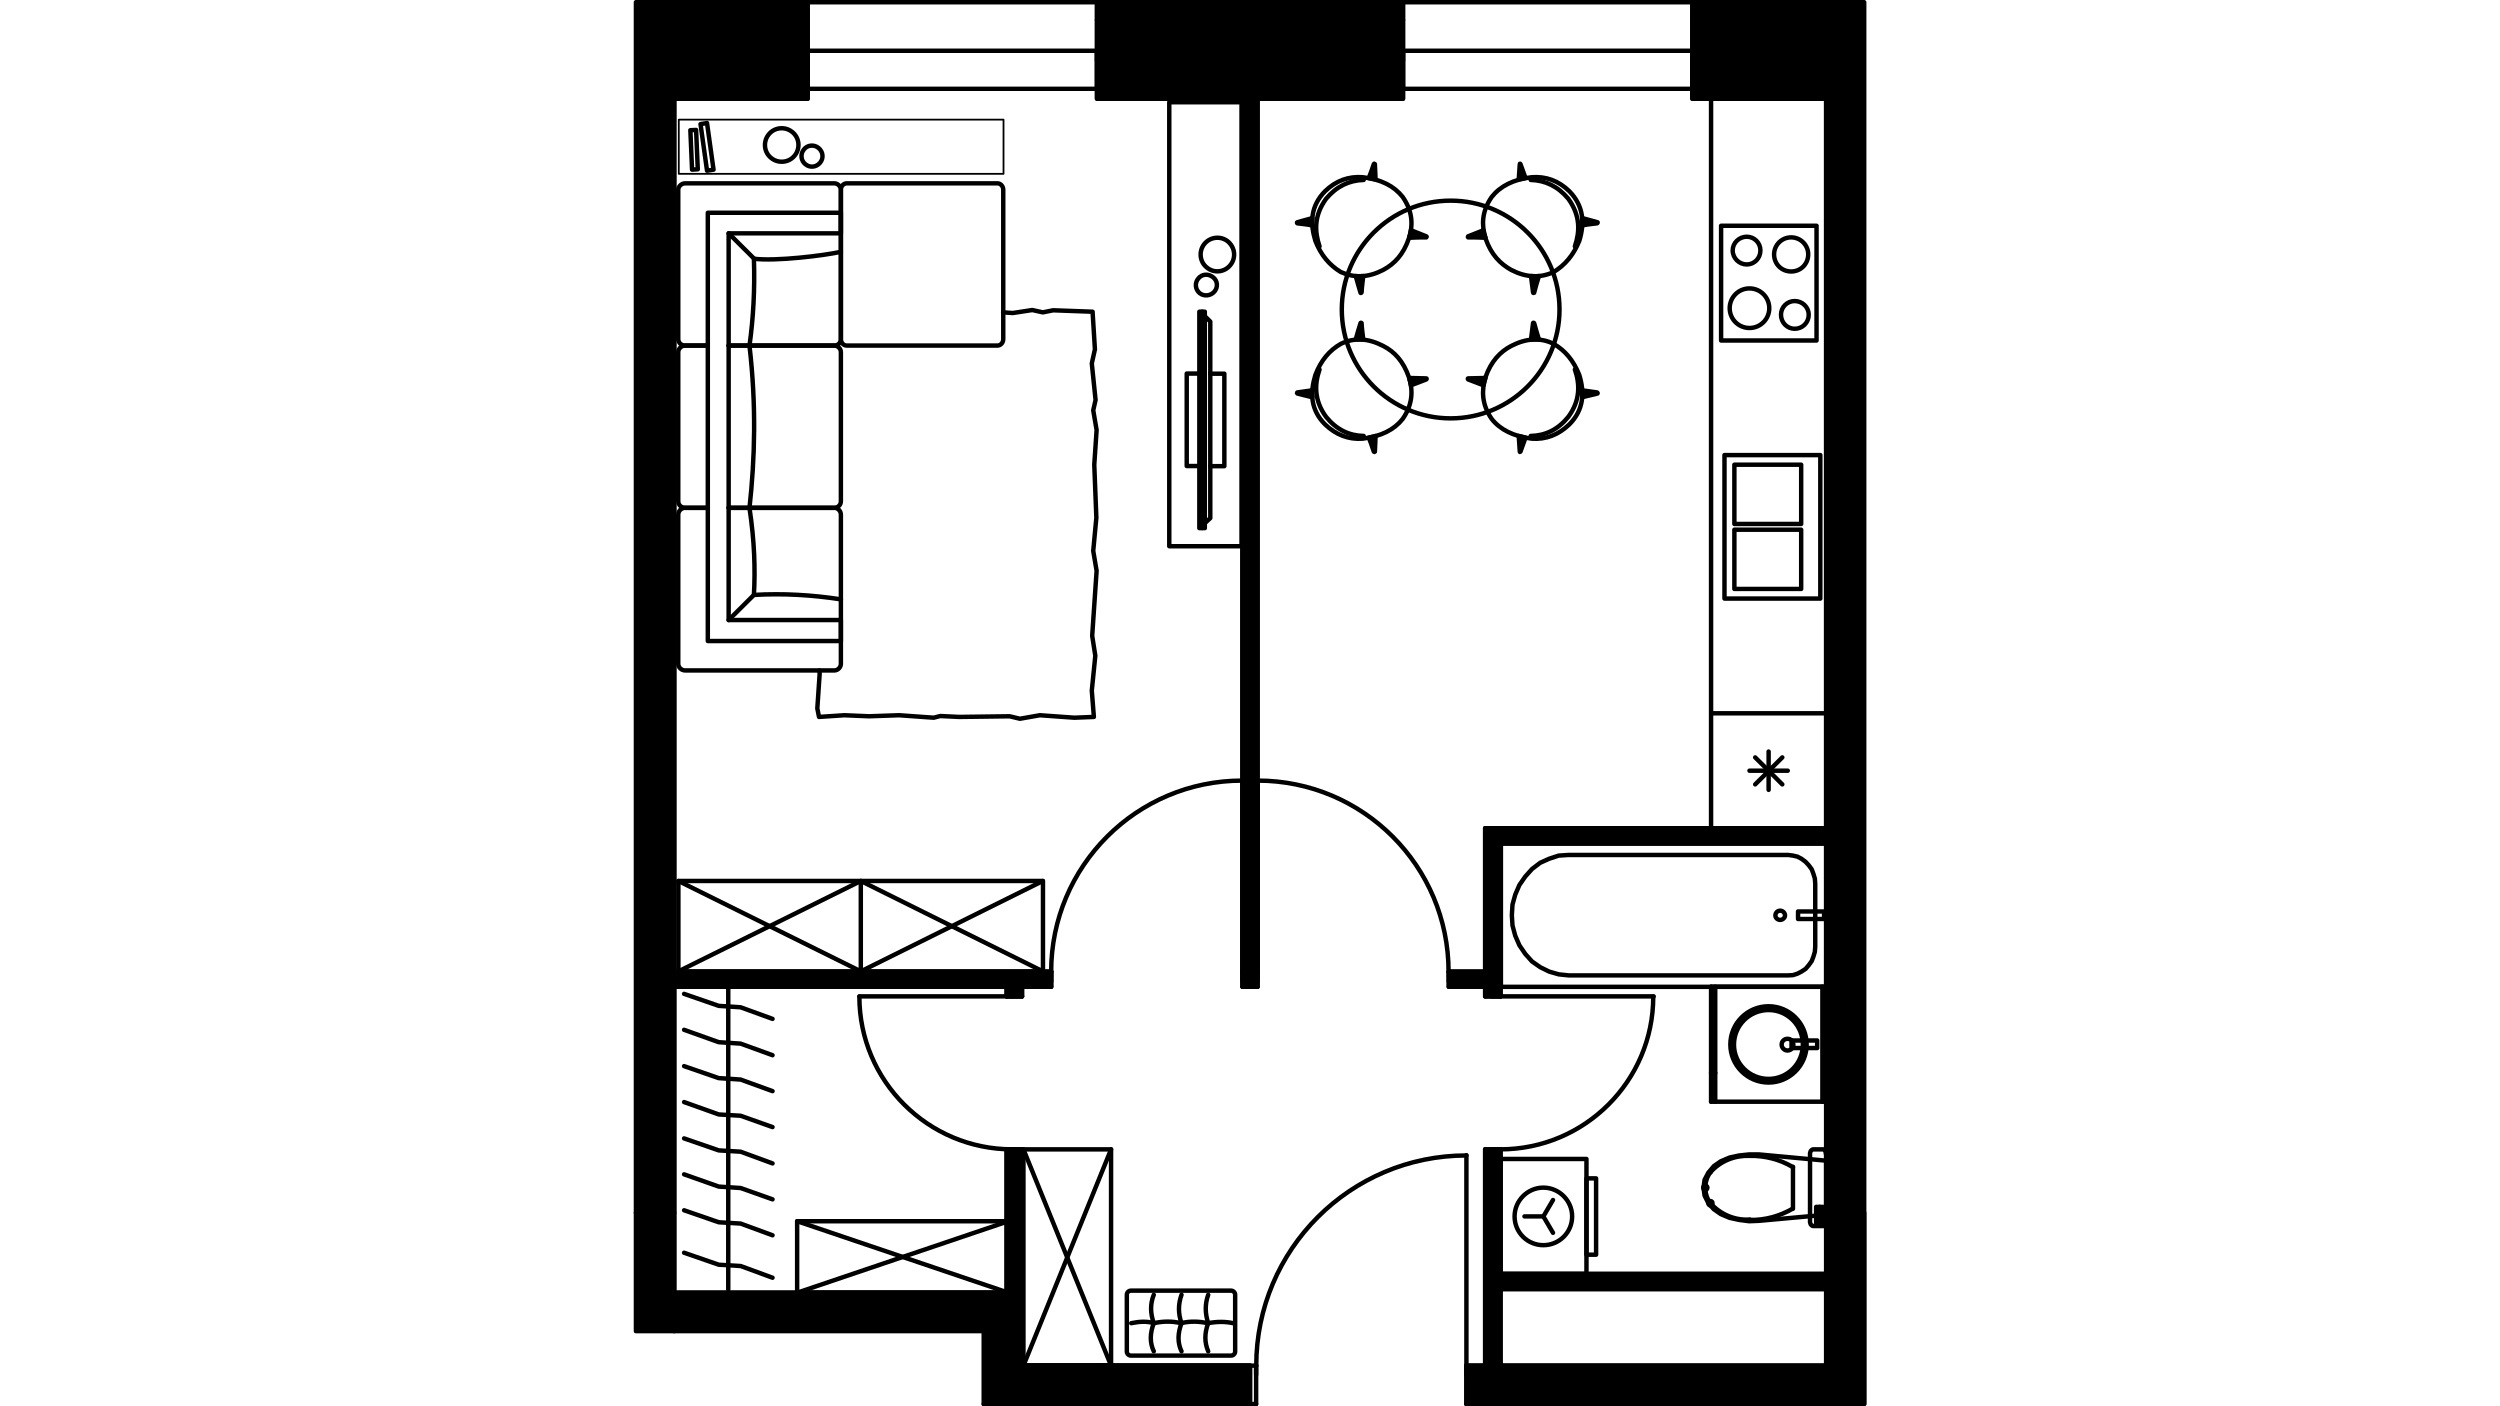 <?xml version="1.0" encoding="utf-8"?>
<!-- Generator: Adobe Illustrator 22.0.1, SVG Export Plug-In . SVG Version: 6.00 Build 0)  -->
<svg version="1.1" id="Слой_1" xmlns="http://www.w3.org/2000/svg" xmlns:xlink="http://www.w3.org/1999/xlink" x="0px" y="0px"
	 viewBox="0 0 1920 1080" style="enable-background:new 0 0 1920 1080;" xml:space="preserve">
<style type="text/css">
	.st0{fill:none;stroke:#000000;stroke-width:3.412;stroke-linecap:round;stroke-linejoin:round;stroke-miterlimit:22.926;}
	.st1{fill:none;stroke:#000000;stroke-width:3.415;stroke-linejoin:round;stroke-miterlimit:22.926;}
	.st2{fill:none;stroke:#000000;stroke-width:2.4;stroke-linecap:round;stroke-linejoin:round;stroke-miterlimit:22.926;}
	.st3{fill:none;stroke:#000000;stroke-width:3.415;stroke-linecap:round;stroke-linejoin:round;stroke-miterlimit:22.926;}
	.st4{fill:none;stroke:#000000;stroke-width:1.384;stroke-linecap:round;stroke-linejoin:round;stroke-miterlimit:22.926;}
	.st5{fill:none;}
</style>
<g>
	<polygon class="st0" points="1335.7,887.4 1328.3,889 1321.5,891.9 1316.2,895.6 1312,900.6 1309.1,906.1 1308.3,912.1 
		1309.1,918.2 1312,924 1316.2,928.7 1321.5,932.4 1328.3,935.3 1335.7,936.9 1343.3,937.9 1350.9,937.6 1402.5,932.9 1402.5,891.4 
		1350.9,886.6 1343.3,886.6 	"/>
	<path d="M1313.6,924h-1.6c0,1.1,0.8,1.8,1.6,1.8c1.1,0,1.6-0.8,1.6-1.8c0-0.8-0.5-1.6-1.6-1.6c-0.8,0-1.6,0.8-1.6,1.6H1313.6z"/>
	<path class="st1" d="M1313.6,924h-1.6c0,1.1,0.8,1.8,1.6,1.8c1.1,0,1.6-0.8,1.6-1.8c0-0.8-0.5-1.6-1.6-1.6c-0.8,0-1.6,0.8-1.6,1.6
		H1313.6z"/>
	<path d="M1343.8,936.9L1343.8,936.9z"/>
	<path class="st1" d="M1343.8,936.9L1343.8,936.9z"/>
	<path d="M1377,928.2L1377,928.2z"/>
	<path class="st1" d="M1377,928.2L1377,928.2z"/>
	<polyline class="st0" points="1377,928.2 1377,912.1 1377,896.1 	"/>
	<path d="M1343.8,887.7L1343.8,887.7z"/>
	<path class="st1" d="M1343.8,887.7L1343.8,887.7z"/>
	<polygon points="1313.6,900 1313.6,900 1313.6,900.3 	"/>
	<polygon class="st1" points="1313.6,900 1313.6,900 1313.6,900.3 	"/>
	<path d="M1309.7,912.1h-1.6c0,1.1,0.5,1.8,1.6,1.8c0.8,0,1.6-0.8,1.6-1.8c0-0.8-0.8-1.6-1.6-1.6c-1.1,0-1.6,0.8-1.6,1.6H1309.7z"/>
	<path class="st1" d="M1309.7,912.1h-1.6c0,1.1,0.5,1.8,1.6,1.8c0.8,0,1.6-0.8,1.6-1.8c0-0.8-0.8-1.6-1.6-1.6
		c-1.1,0-1.6,0.8-1.6,1.6H1309.7z"/>
	<path class="st0" d="M1309.7,912.1c0,4.5,1.3,8.4,3.9,12.1"/>
	<path class="st0" d="M1313.6,924c7.6,8.7,18.9,13.4,30.2,12.6"/>
	<path class="st0" d="M1343.8,936.9c11.6,0.3,23.1-2.9,33.1-8.7"/>
	<path class="st0" d="M1377,896.4c-10-6-21.6-8.9-33.1-8.7"/>
	<path class="st0" d="M1343.8,887.7c-11.3-0.5-22.6,3.9-30.2,12.6"/>
	<path class="st0" d="M1313.6,900.3c-2.6,3.4-3.9,7.6-3.9,11.8"/>
	<polygon class="st0" points="1390.1,937.1 1390.1,938.7 1390.6,940.3 1391.4,941.1 1392.2,941.6 1400.4,941.6 1401.1,941.1 
		1401.9,940.3 1402.2,938.7 1402.5,937.1 1402.5,887.2 1402.2,885.6 1401.9,884 1401.1,883.2 1400.4,882.7 1392.2,882.7 
		1391.4,883.2 1390.6,884 1390.1,885.6 1390.1,887.2 	"/>
	<rect x="1394.8" y="926.9" class="st0" width="5.3" height="13.1"/>
	<line class="st0" x1="1397.5" y1="926.9" x2="1397.5" y2="940"/>
	<rect x="1152.7" y="647.7" class="st0" width="249.8" height="110.2"/>
	<polygon class="st0" points="1373.3,749.1 1377,748.9 1380.4,747.8 1383.5,746.2 1386.7,744.1 1389.1,741.3 1391.4,738.1 
		1392.7,734.7 1393.8,731 1394.1,727.1 1394.1,678.7 1393.8,674.7 1392.7,671.1 1391.4,667.6 1389.1,664.5 1386.7,661.9 
		1383.5,659.5 1380.4,657.9 1377,657.1 1373.3,656.6 1204.8,656.6 1197.1,657.1 1189.8,659.5 1182.9,662.6 1176.6,667.4 
		1171.4,673.2 1166.9,679.7 1163.7,687.1 1161.6,694.7 1161.1,702.9 1161.6,710.8 1163.7,718.6 1166.9,726 1171.4,732.6 
		1176.6,738.4 1182.9,742.8 1189.8,746.2 1197.1,748.3 1204.8,749.1 	"/>
	<path class="st0" d="M1367.2,699.4c-2.1,0-3.7,1.6-3.7,3.7c0,1.8,1.6,3.4,3.7,3.4c1.8,0,3.7-1.6,3.7-3.4
		C1370.9,701,1369.1,699.4,1367.2,699.4"/>
	<rect x="1380.9" y="700" class="st0" width="20" height="5.8"/>
	<line class="st0" x1="1314.1" y1="757.8" x2="1314.1" y2="846.1"/>
	<polyline class="st0" points="1314.1,757.8 1402.5,757.8 1402.5,846.1 1314.1,846.1 	"/>
	<line class="st0" x1="1399.6" y1="757.8" x2="1399.6" y2="846.1"/>
	<path class="st0" d="M1358.3,772.8c-16.3,0-29.4,13.1-29.4,29.4c0,16,13.1,29.2,29.4,29.2c16,0,29.2-13.1,29.2-29.2
		C1387.5,785.9,1374.3,772.8,1358.3,772.8"/>
	<path class="st0" d="M1358.3,775.7c-14.7,0-26.6,11.8-26.6,26.6c0,14.5,11.8,26.3,26.6,26.3c14.5,0,26.3-11.8,26.3-26.3
		C1384.6,787.5,1372.8,775.7,1358.3,775.7"/>
	<path class="st0" d="M1372.8,797.8c-2.4,0-4.5,1.8-4.5,4.5c0,2.4,2.1,4.5,4.5,4.5c2.6,0,4.5-2.1,4.5-4.5
		C1377.2,799.6,1375.4,797.8,1372.8,797.8"/>
	<rect x="1375.9" y="799.1" class="st0" width="19.7" height="5.8"/>
	<line class="st0" x1="1317.3" y1="757.8" x2="1317.3" y2="846.1"/>
	<line class="st0" x1="1314.1" y1="824.1" x2="1317.3" y2="824.1"/>
	<polygon class="st0" points="1314.1,547.8 1314.1,636.1 1402.5,636.1 1314.1,636.1 1314.1,75.8 1402.5,75.8 1402.5,636.1 
		1402.5,547.8 	"/>
	<rect x="1321.8" y="173.4" class="st0" width="73.3" height="88.1"/>
	<rect x="1324.4" y="349.5" class="st0" width="73.6" height="110.2"/>
	<line class="st0" x1="1358.3" y1="606.6" x2="1358.3" y2="577.2"/>
	<line class="st0" x1="1348" y1="602.4" x2="1368.8" y2="581.7"/>
	<line class="st0" x1="1343.6" y1="591.9" x2="1373" y2="591.9"/>
	<line class="st0" x1="1348" y1="581.7" x2="1368.8" y2="602.4"/>
	<rect x="1332" y="406.8" class="st0" width="51.3" height="45.5"/>
	<rect x="1332" y="356.9" class="st0" width="51.3" height="45.5"/>
	<path class="st0" d="M1378.3,231.2c-5.8,0-10.5,4.7-10.5,10.5c0,6,4.7,10.8,10.5,10.8c6,0,10.8-4.7,10.8-10.8
		C1389.1,236,1384.3,231.2,1378.3,231.2"/>
	<path class="st0" d="M1343.6,221.5c-8.4,0-15.2,6.8-15.2,15.2s6.8,15.2,15.2,15.2s15.2-6.8,15.2-15.2
		C1358.8,228.3,1352,221.5,1343.6,221.5"/>
	<path class="st0" d="M1375.6,182.3c-7.4,0-13.1,6-13.1,13.1c0,7.4,5.8,13.1,13.1,13.1c7.4,0,13.1-5.8,13.1-13.1
		C1388.8,188.4,1383,182.3,1375.6,182.3"/>
	<path class="st0" d="M1341.5,181.8c-5.8,0-10.8,4.7-10.8,10.5c0,6,5,10.8,10.8,10.8s10.5-4.7,10.5-10.8
		C1352,186.5,1347.3,181.8,1341.5,181.8"/>
	<rect x="1152.4" y="890.1" class="st0" width="66" height="88.3"/>
	<rect x="1218.4" y="905" class="st0" width="7.4" height="58.6"/>
	<polyline class="st0" points="1192.7,921.6 1185.3,934.2 1170.8,934.2 	"/>
	<line class="st0" x1="1185.3" y1="934.2" x2="1192.7" y2="946.8"/>
	<path class="st0" d="M1185.3,912.1c-12.1,0-22.1,10-22.1,22.1c0,12.4,10,22.1,22.1,22.1s22.1-9.7,22.1-22.1
		C1207.4,922.1,1197.4,912.1,1185.3,912.1"/>
	<path class="st0" d="M620.3,39V15.4V39z"/>
	<path class="st0" d="M842.5,39V15.4V39z"/>
	<path class="st0" d="M620.3,15.4V1.7V15.4z"/>
	<path class="st0" d="M842.5,15.4V1.7V15.4z"/>
	<polyline class="st0" points="620.3,39 620.3,46.4 620.3,68.2 	"/>
	<polyline class="st0" points="842.5,39 842.5,46.4 842.5,68.2 	"/>
	<line class="st0" x1="606.7" y1="39" x2="620.3" y2="39"/>
	<line class="st0" x1="606.7" y1="15.4" x2="606.7" y2="39"/>
	<line class="st0" x1="856.4" y1="39" x2="842.5" y2="39"/>
	<line class="st0" x1="856.4" y1="15.4" x2="856.4" y2="39"/>
	<path class="st0" d="M1077.5,39V15.4V39z"/>
	<path class="st0" d="M1299.7,39V15.4V39z"/>
	<path class="st0" d="M1077.5,15.4V1.7V15.4z"/>
	<path class="st0" d="M1299.7,15.4V1.7V15.4z"/>
	<polyline class="st0" points="1077.5,39 1077.5,46.4 1077.5,68.2 	"/>
	<polyline class="st0" points="1299.7,39 1299.7,46.4 1299.7,68.2 	"/>
	<line class="st0" x1="1063.6" y1="39" x2="1077.5" y2="39"/>
	<line class="st0" x1="1063.6" y1="15.4" x2="1063.6" y2="39"/>
	<line class="st0" x1="1313.6" y1="39" x2="1299.7" y2="39"/>
	<line class="st0" x1="1313.6" y1="15.4" x2="1313.6" y2="39"/>
	<line class="st2" x1="1431.6" y1="1.7" x2="1299.7" y2="1.7"/>
	<line class="st0" x1="1077.5" y1="1.7" x2="842.5" y2="1.7"/>
	<line class="st2" x1="620.3" y1="1.7" x2="488.4" y2="1.7"/>
	<line class="st0" x1="842.5" y1="1.7" x2="620.3" y2="1.7"/>
	<line class="st0" x1="842.5" y1="68.2" x2="620.3" y2="68.2"/>
	<polyline class="st0" points="842.5,39 731.5,39 620.3,39 	"/>
	<line class="st0" x1="842.5" y1="39" x2="842.5" y2="46.4"/>
	<line class="st0" x1="620.3" y1="39" x2="620.3" y2="46.4"/>
	<line class="st0" x1="1299.7" y1="1.7" x2="1077.5" y2="1.7"/>
	<line class="st0" x1="1299.7" y1="68.2" x2="1077.5" y2="68.2"/>
	<polyline class="st0" points="1299.7,39 1188.5,39 1077.5,39 	"/>
	<line class="st0" x1="1299.7" y1="39" x2="1299.7" y2="46.4"/>
	<line class="st0" x1="1077.5" y1="39" x2="1077.5" y2="46.4"/>
	<line class="st3" x1="954.2" y1="75.8" x2="954.2" y2="746.2"/>
	<line class="st3" x1="965.8" y1="746.2" x2="965.8" y2="75.8"/>
	<polyline class="st0" points="1126.2,1048.8 1126.2,1055.9 1126.2,1078.3 	"/>
	<polyline class="st0" points="964.7,1048.8 964.7,1055.9 964.7,1078.3 	"/>
	<line class="st0" x1="755.5" y1="1078.3" x2="964.7" y2="1078.3"/>
	<line class="st0" x1="1126.2" y1="1078.3" x2="1338.1" y2="1078.3"/>
	<line class="st0" x1="1402.5" y1="1048.8" x2="1126.2" y2="1048.8"/>
	<line class="st0" x1="964.7" y1="1048.8" x2="784.9" y2="1048.8"/>
	<path class="st0" d="M1126.2,887.4c-89.1,0-161.4,72.3-161.4,161.4"/>
	<line class="st0" x1="1126.2" y1="1048.8" x2="1126.2" y2="887.2"/>
	<line class="st0" x1="964.7" y1="1048.8" x2="964.7" y2="1055.9"/>
	<line class="st0" x1="1126.2" y1="1048.8" x2="1126.2" y2="1055.9"/>
	<line class="st3" x1="517.8" y1="992.8" x2="517.8" y2="75.8"/>
	<polyline class="st3" points="517.8,75.8 620.3,75.8 620.3,39 606.7,39 	"/>
	<path class="st3" d="M856.4,39h-13.9v36.8 M842.5,75.8h235V39h-13.9"/>
	<line class="st3" x1="1402.5" y1="75.8" x2="1402.5" y2="931.3"/>
	<line class="st2" x1="488.4" y1="1022.3" x2="655.6" y2="1022.3"/>
	<line class="st0" x1="784.9" y1="992.8" x2="517.8" y2="992.8"/>
	<rect x="1402.5" y="931.3" class="st0" width="29.2" height="147"/>
	<rect x="842.5" y="1048.8" class="st0" width="117.5" height="29.4"/>
	<polyline class="st2" points="517.8,1022.3 517.8,931.3 488.4,931.3 488.4,1022.3 	"/>
	<polyline class="st0" points="1152.4,765.2 1145.1,765.2 1140.6,765.2 	"/>
	<polyline class="st0" points="1152.4,882.7 1145.1,882.7 1140.6,882.7 	"/>
	<line class="st0" x1="1152.4" y1="1048.8" x2="1152.4" y2="990"/>
	<line class="st0" x1="1152.4" y1="978.4" x2="1152.4" y2="882.7"/>
	<line class="st0" x1="1152.4" y1="765.2" x2="1152.4" y2="647.7"/>
	<line class="st0" x1="1140.6" y1="636.1" x2="1140.6" y2="746.2"/>
	<line class="st0" x1="1140.6" y1="757.8" x2="1140.6" y2="765.2"/>
	<polyline class="st0" points="1140.6,882.7 1140.6,1048.8 1152.4,1048.8 	"/>
	<path class="st0" d="M1152.2,882.7c64.9,0,117.5-52.6,117.5-117.3"/>
	<line class="st0" x1="1152.4" y1="765.2" x2="1270" y2="765.2"/>
	<line class="st0" x1="1152.4" y1="882.7" x2="1145.1" y2="882.7"/>
	<line class="st0" x1="1152.4" y1="765.2" x2="1145.1" y2="765.2"/>
	<line class="st0" x1="1402.5" y1="978.4" x2="1152.4" y2="978.4"/>
	<polyline class="st0" points="1152.4,990 1402.5,990 1402.5,978.4 	"/>
	<polyline class="st0" points="1152.4,647.7 1402.5,647.7 1402.5,636.1 1140.6,636.1 	"/>
	<polyline class="st0" points="965.8,746.2 965.8,753.6 965.8,757.8 	"/>
	<polyline class="st0" points="1112.7,746.2 1112.7,753.6 1112.7,757.8 	"/>
	<polyline class="st0" points="954.2,746.2 954.2,753.6 954.2,757.8 	"/>
	<polyline class="st0" points="807.3,746.2 807.3,753.6 807.3,757.8 	"/>
	<line class="st0" x1="517.8" y1="757.8" x2="773.1" y2="757.8"/>
	<line class="st0" x1="784.9" y1="757.8" x2="807.3" y2="757.8"/>
	<line class="st0" x1="954.2" y1="757.8" x2="965.8" y2="757.8"/>
	<line class="st0" x1="1112.7" y1="757.8" x2="1140.6" y2="757.8"/>
	<line class="st0" x1="1140.6" y1="746.2" x2="1112.7" y2="746.2"/>
	<polyline class="st0" points="807.3,746.2 517.8,746.2 517.8,757.8 	"/>
	<path class="st0" d="M1112.5,746.2c0-81-65.7-146.7-146.7-146.7"/>
	<line class="st0" x1="965.8" y1="746.2" x2="965.8" y2="599.3"/>
	<line class="st0" x1="1112.7" y1="746.2" x2="1112.7" y2="753.6"/>
	<line class="st0" x1="965.8" y1="746.2" x2="965.8" y2="753.6"/>
	<path class="st0" d="M954,599.5c-81,0-146.7,65.7-146.7,146.7"/>
	<line class="st0" x1="954.2" y1="746.2" x2="954.2" y2="599.3"/>
	<line class="st0" x1="807.3" y1="746.2" x2="807.3" y2="753.6"/>
	<line class="st0" x1="954.2" y1="746.2" x2="954.2" y2="753.6"/>
	<polyline class="st0" points="784.9,765.2 777.5,765.2 773.1,765.2 	"/>
	<polyline class="st0" points="784.9,882.7 777.5,882.7 773.1,882.7 	"/>
	<line class="st0" x1="773.1" y1="757.8" x2="773.1" y2="765.2"/>
	<polyline class="st0" points="773.1,882.7 773.1,992.8 784.9,992.8 784.9,882.7 	"/>
	<line class="st0" x1="784.9" y1="765.2" x2="784.9" y2="757.8"/>
	<path class="st0" d="M660,765.4c0,64.7,52.6,117.3,117.5,117.3"/>
	<line class="st0" x1="777.5" y1="765.2" x2="660" y2="765.2"/>
	<line class="st0" x1="784.9" y1="882.7" x2="777.5" y2="882.7"/>
	<line class="st0" x1="784.9" y1="765.2" x2="777.5" y2="765.2"/>
	<line class="st0" x1="784.9" y1="1048.8" x2="784.9" y2="992.8"/>
	<path class="st3" d="M1313.6,39h-13.9v36.8 M1299.7,75.8h102.8"/>
	<polygon points="488.4,1.7 488.4,746.2 488.4,757.8 488.4,931.3 517.8,931.3 517.8,757.8 517.8,746.2 517.8,75.8 620.3,75.8 
		620.3,68.2 620.3,39 620.3,15.4 620.3,1.7 	"/>
	<polygon class="st3" points="488.4,1.7 488.4,746.2 488.4,757.8 488.4,931.3 517.8,931.3 517.8,757.8 517.8,746.2 517.8,75.8 
		620.3,75.8 620.3,68.2 620.3,39 620.3,15.4 620.3,1.7 	"/>
	<polygon points="842.5,39 842.5,68.2 842.5,75.8 954.2,75.8 965.8,75.8 1077.5,75.8 1077.5,68.2 1077.5,39 1077.5,15.4 1077.5,1.7 
		842.5,1.7 842.5,15.4 	"/>
	<polygon class="st3" points="842.5,39 842.5,68.2 842.5,75.8 954.2,75.8 965.8,75.8 1077.5,75.8 1077.5,68.2 1077.5,39 
		1077.5,15.4 1077.5,1.7 842.5,1.7 842.5,15.4 	"/>
	<path d="M1299.7,39v29.2v7.6h14.5h88.3c0,324.2,0,648.6,0,973v29.4h29.2v-29.4c0-349.1,0-698.3,0-1047.1h-132v13.7V39L1299.7,39z"
		/>
	<path class="st3" d="M1299.7,39v29.2v7.6h14.5h88.3c0,324.2,0,648.6,0,973v29.4h29.2v-29.4c0-349.1,0-698.3,0-1047.1h-132v13.7V39
		L1299.7,39z"/>
	<polygon points="488.4,931.3 488.4,992.8 488.4,1022.3 517.8,1022.3 517.8,992.8 517.8,931.3 	"/>
	<polygon class="st3" points="488.4,931.3 488.4,992.8 488.4,1022.3 517.8,1022.3 517.8,992.8 517.8,931.3 	"/>
	<polygon points="755.5,1078.3 842.5,1078.3 842.5,1048.8 784.9,1048.8 784.9,992.8 773.1,992.8 517.8,992.8 517.8,1022.3 
		655.6,1022.3 755.5,1022.3 	"/>
	<polygon class="st3" points="755.5,1078.3 842.5,1078.3 842.5,1048.8 784.9,1048.8 784.9,992.8 773.1,992.8 517.8,992.8 
		517.8,1022.3 655.6,1022.3 755.5,1022.3 	"/>
	<rect x="842.5" y="1048.8" width="117.5" height="29.4"/>
	<rect x="842.5" y="1048.8" class="st3" width="117.5" height="29.4"/>
	<polygon points="784.9,992.8 784.9,882.7 777.5,882.7 773.1,882.7 773.1,992.8 	"/>
	<polygon class="st3" points="784.9,992.8 784.9,882.7 777.5,882.7 773.1,882.7 773.1,992.8 	"/>
	<path d="M1126.2,1055.9v22.3c96,0,188,0,276.3,0v-29.4h-250h-11.8h-14.5V1055.9z"/>
	<path class="st3" d="M1126.2,1055.9v22.3c96,0,188,0,276.3,0v-29.4h-250h-11.8h-14.5V1055.9z"/>
	<polygon points="1140.6,882.7 1140.6,1048.8 1152.4,1048.8 1152.4,990 1402.5,990 1402.5,978.4 1218.4,978.4 1152.4,978.4 
		1152.4,890.1 1152.4,882.7 1145.1,882.7 	"/>
	<polygon class="st3" points="1140.6,882.7 1140.6,1048.8 1152.4,1048.8 1152.4,990 1402.5,990 1402.5,978.4 1218.4,978.4 
		1152.4,978.4 1152.4,890.1 1152.4,882.7 1145.1,882.7 	"/>
	<polygon points="777.5,765.2 784.9,765.2 784.9,757.8 807.3,757.8 807.3,753.6 807.3,746.2 517.8,746.2 517.8,757.8 773.1,757.8 
		773.1,765.2 	"/>
	<polygon class="st3" points="777.5,765.2 784.9,765.2 784.9,757.8 807.3,757.8 807.3,753.6 807.3,746.2 517.8,746.2 517.8,757.8 
		773.1,757.8 773.1,765.2 	"/>
	<polygon points="954.2,746.2 954.2,753.6 954.2,757.8 965.8,757.8 965.8,753.6 965.8,746.2 965.8,599.5 965.8,75.8 954.2,75.8 	"/>
	<polygon class="st3" points="954.2,746.2 954.2,753.6 954.2,757.8 965.8,757.8 965.8,753.6 965.8,746.2 965.8,599.5 965.8,75.8 
		954.2,75.8 	"/>
	<polygon points="1112.7,746.2 1112.7,753.6 1112.7,757.8 1140.6,757.8 1140.6,765.2 1145.1,765.2 1152.4,765.2 1152.4,647.7 
		1152.7,647.7 1402.5,647.7 1402.5,636.1 1314.1,636.1 1140.6,636.1 1140.6,746.2 	"/>
	<polygon class="st3" points="1112.7,746.2 1112.7,753.6 1112.7,757.8 1140.6,757.8 1140.6,765.2 1145.1,765.2 1152.4,765.2 
		1152.4,647.7 1152.7,647.7 1402.5,647.7 1402.5,636.1 1314.1,636.1 1140.6,636.1 1140.6,746.2 	"/>
	<ellipse class="st3" cx="1114.1" cy="237.7" rx="83.6" ry="83.6"/>
	<path class="st3" d="M1046.5,136.1c14.2,1.6,24.2,6.8,30.8,15.2c7.6,11,8.1,21.6,4.7,31.8c-4.2,12.4-11,19.5-19.7,24.2
		c-11.6,6-22.3,6.3-32.6,1.6c-8.7-5.3-15.2-12.9-19.5-23.9c-4.2-13.7-3.7-26.8,7.4-38.1C1026,138.7,1035.7,135.3,1046.5,136.1z"/>
	<path class="st3" d="M1013.4,189.2c-3.9-11.6-4.2-23.7,5-36.5c8.1-9.7,17.9-14.2,28.9-14.5"/>
	<path d="M1051.2,136.8c1.6-3.9,2.6-7.1,3.9-10.8c0.3-0.5,0.5-0.3,0.8,0c0.3,3.9,0.3,7.9,0.5,11.8
		C1054.9,137.6,1053.1,137.1,1051.2,136.8z"/>
	<path class="st3" d="M1051.2,136.8c1.6-3.9,2.6-7.1,3.9-10.8c0.3-0.5,0.5-0.3,0.8,0c0.3,3.9,0.3,7.9,0.5,11.8
		C1054.9,137.6,1053.1,137.1,1051.2,136.8z"/>
	<path d="M1083.6,176.8c4.2,1.6,7.9,3.2,11.8,4.7c0.5,0.3,0.3,0.5,0,0.8c-4.5,0-8.9,0-13.1,0.3
		C1082.8,180.7,1083.3,178.9,1083.6,176.8L1083.6,176.8z"/>
	<path class="st3" d="M1083.6,176.8c4.2,1.6,7.9,3.2,11.8,4.7c0.5,0.3,0.3,0.5,0,0.8c-4.5,0-8.9,0-13.1,0.3
		C1082.8,180.7,1083.3,178.9,1083.6,176.8L1083.6,176.8z"/>
	<path d="M1047,212c-0.5,4.5-1.1,8.1-1.3,12.6c-0.3,0.5-0.8,0.5-0.8,0.3c-1.3-4.5-2.6-8.7-3.7-12.9
		C1043.1,212.3,1044.9,212,1047,212L1047,212z"/>
	<path class="st3" d="M1047,212c-0.5,4.5-1.1,8.1-1.3,12.6c-0.3,0.5-0.8,0.5-0.8,0.3c-1.3-4.5-2.6-8.7-3.7-12.9
		C1043.1,212.3,1044.9,212,1047,212L1047,212z"/>
	<path d="M1007.6,173.1c-3.9-0.8-7.4-1.1-11.3-1.6c-0.3-0.3-0.3-0.8,0-0.8c3.7-1.1,7.6-2.1,11.6-3.2
		C1007.6,169.4,1007.6,171.3,1007.6,173.1z"/>
	<path class="st3" d="M1007.6,173.1c-3.9-0.8-7.4-1.1-11.3-1.6c-0.3-0.3-0.3-0.8,0-0.8c3.7-1.1,7.6-2.1,11.6-3.2
		C1007.6,169.4,1007.6,171.3,1007.6,173.1z"/>
	<path class="st3" d="M1176.4,136.1c-13.9,1.6-24.2,6.8-30.8,15.2c-7.6,11-7.9,21.6-4.7,31.8c4.2,12.4,11.3,19.5,19.7,24.2
		c11.6,6,22.6,6.3,32.6,1.6c8.7-5.3,15.2-12.9,19.7-23.9c4.2-13.7,3.4-26.8-7.6-38.1C1196.9,138.7,1187.1,135.3,1176.4,136.1z"/>
	<path class="st3" d="M1209.5,189.2c3.9-11.6,4.2-23.7-5-36.5c-8.1-9.7-17.9-14.2-28.9-14.5"/>
	<path d="M1171.6,136.8c-1.3-3.9-2.6-7.1-3.9-10.8c-0.3-0.5-0.5-0.3-0.5,0c-0.3,3.9-0.5,7.9-0.8,11.8
		C1168.2,137.6,1169.8,137.1,1171.6,136.8z"/>
	<path class="st3" d="M1171.6,136.8c-1.3-3.9-2.6-7.1-3.9-10.8c-0.3-0.5-0.5-0.3-0.5,0c-0.3,3.9-0.5,7.9-0.8,11.8
		C1168.2,137.6,1169.8,137.1,1171.6,136.8z"/>
	<path d="M1139.3,176.8c-4.2,1.6-7.6,3.2-11.8,4.7c-0.3,0.3-0.3,0.5,0,0.8c4.5,0,8.9,0,13.4,0.3
		C1140.1,180.7,1139.8,178.9,1139.3,176.8L1139.3,176.8z"/>
	<path class="st3" d="M1139.3,176.8c-4.2,1.6-7.6,3.2-11.8,4.7c-0.3,0.3-0.3,0.5,0,0.8c4.5,0,8.9,0,13.4,0.3
		C1140.1,180.7,1139.8,178.9,1139.3,176.8L1139.3,176.8z"/>
	<path d="M1175.8,212c0.5,4.5,1.1,8.1,1.6,12.6c0,0.5,0.5,0.5,0.8,0.3c1.1-4.5,2.4-8.7,3.7-12.9C1179.8,212.3,1177.9,212,1175.8,212
		L1175.8,212z"/>
	<path class="st3" d="M1175.8,212c0.5,4.5,1.1,8.1,1.6,12.6c0,0.5,0.5,0.5,0.8,0.3c1.1-4.5,2.4-8.7,3.7-12.9
		C1179.8,212.3,1177.9,212,1175.8,212L1175.8,212z"/>
	<path d="M1215.3,173.1c3.9-0.8,7.4-1.1,11.3-1.6c0.5-0.3,0.5-0.8,0.3-0.8c-3.9-1.1-7.9-2.1-11.6-3.2
		C1215.3,169.4,1215.3,171.3,1215.3,173.1z"/>
	<path class="st3" d="M1215.3,173.1c3.9-0.8,7.4-1.1,11.3-1.6c0.5-0.3,0.5-0.8,0.3-0.8c-3.9-1.1-7.9-2.1-11.6-3.2
		C1215.3,169.4,1215.3,171.3,1215.3,173.1z"/>
	<path class="st3" d="M1046.5,336.9c14.2-1.8,24.2-6.8,30.8-15.2c7.6-11,8.1-21.8,4.7-32.1c-4.2-12.1-11-19.5-19.7-23.9
		c-11.6-6-22.3-6.6-32.6-1.6c-8.7,5-15.2,12.6-19.5,23.9c-4.2,13.7-3.7,26.8,7.4,37.9C1026,334,1035.7,337.7,1046.5,336.9
		L1046.5,336.9z"/>
	<path class="st3" d="M1013.4,283.8c-3.9,11.3-4.2,23.7,5,36.3c8.1,10,17.9,14.5,28.9,14.7"/>
	<path d="M1051.2,336.1c1.6,3.7,2.6,7.1,3.9,10.8c0.3,0.3,0.5,0.3,0.8,0c0.3-3.9,0.3-8.1,0.5-12.1
		C1054.9,335.3,1053.1,335.6,1051.2,336.1z"/>
	<path class="st3" d="M1051.2,336.1c1.6,3.7,2.6,7.1,3.9,10.8c0.3,0.3,0.5,0.3,0.8,0c0.3-3.9,0.3-8.1,0.5-12.1
		C1054.9,335.3,1053.1,335.6,1051.2,336.1z"/>
	<path d="M1083.6,295.9c4.2-1.6,7.9-2.9,11.8-4.5c0.5-0.3,0.3-0.8,0-0.8c-4.5,0-8.9-0.3-13.1-0.3
		C1082.8,292.2,1083.3,294.1,1083.6,295.9L1083.6,295.9z"/>
	<path class="st3" d="M1083.6,295.9c4.2-1.6,7.9-2.9,11.8-4.5c0.5-0.3,0.3-0.8,0-0.8c-4.5,0-8.9-0.3-13.1-0.3
		C1082.8,292.2,1083.3,294.1,1083.6,295.9L1083.6,295.9z"/>
	<path d="M1047,260.7c-0.5-4.5-1.1-8.1-1.3-12.6c-0.3-0.3-0.8-0.3-0.8,0c-1.3,4.2-2.6,8.4-3.7,12.6
		C1043.1,260.7,1044.9,260.7,1047,260.7L1047,260.7z"/>
	<path class="st3" d="M1047,260.7c-0.5-4.5-1.1-8.1-1.3-12.6c-0.3-0.3-0.8-0.3-0.8,0c-1.3,4.2-2.6,8.4-3.7,12.6
		C1043.1,260.7,1044.9,260.7,1047,260.7L1047,260.7z"/>
	<path d="M1007.6,299.8c-3.9,0.5-7.4,1.1-11.3,1.6c-0.3,0.3-0.3,0.5,0,0.8c3.7,1.1,7.6,1.8,11.6,2.9
		C1007.6,303.5,1007.6,301.7,1007.6,299.8z"/>
	<path class="st3" d="M1007.6,299.8c-3.9,0.5-7.4,1.1-11.3,1.6c-0.3,0.3-0.3,0.5,0,0.8c3.7,1.1,7.6,1.8,11.6,2.9
		C1007.6,303.5,1007.6,301.7,1007.6,299.8z"/>
	<path class="st3" d="M1176.4,336.9c-13.9-1.8-24.2-6.8-30.8-15.2c-7.6-11-7.9-21.8-4.7-32.1c4.2-12.1,11.3-19.5,19.7-23.9
		c11.6-6,22.6-6.6,32.6-1.6c8.7,5,15.2,12.6,19.7,23.9c4.2,13.7,3.4,26.8-7.6,37.9C1196.9,334,1187.1,337.7,1176.4,336.9
		L1176.4,336.9z"/>
	<path class="st3" d="M1209.5,283.8c3.9,11.3,4.2,23.7-5,36.3c-8.1,10-17.9,14.5-28.9,14.7"/>
	<path d="M1171.6,336.1c-1.3,3.7-2.6,7.1-3.9,10.8c-0.3,0.3-0.5,0.3-0.5,0c-0.3-3.9-0.5-8.1-0.8-12.1
		C1168.2,335.3,1169.8,335.6,1171.6,336.1z"/>
	<path class="st3" d="M1171.6,336.1c-1.3,3.7-2.6,7.1-3.9,10.8c-0.3,0.3-0.5,0.3-0.5,0c-0.3-3.9-0.5-8.1-0.8-12.1
		C1168.2,335.3,1169.8,335.6,1171.6,336.1z"/>
	<path d="M1139.3,295.9c-4.2-1.6-7.6-2.9-11.8-4.5c-0.3-0.3-0.3-0.8,0-0.8c4.5,0,8.9-0.3,13.4-0.3
		C1140.1,292.2,1139.8,294.1,1139.3,295.9L1139.3,295.9z"/>
	<path class="st3" d="M1139.3,295.9c-4.2-1.6-7.6-2.9-11.8-4.5c-0.3-0.3-0.3-0.8,0-0.8c4.5,0,8.9-0.3,13.4-0.3
		C1140.1,292.2,1139.8,294.1,1139.3,295.9L1139.3,295.9z"/>
	<path d="M1175.8,260.7c0.5-4.5,1.1-8.1,1.6-12.6c0-0.3,0.5-0.3,0.8,0c1.1,4.2,2.4,8.4,3.7,12.6
		C1179.8,260.7,1177.9,260.7,1175.8,260.7L1175.8,260.7z"/>
	<path class="st3" d="M1175.8,260.7c0.5-4.5,1.1-8.1,1.6-12.6c0-0.3,0.5-0.3,0.8,0c1.1,4.2,2.4,8.4,3.7,12.6
		C1179.8,260.7,1177.9,260.7,1175.8,260.7L1175.8,260.7z"/>
	<path d="M1215.3,299.8c3.9,0.5,7.4,1.1,11.3,1.6c0.5,0.3,0.5,0.5,0.3,0.8c-3.9,1.1-7.9,1.8-11.6,2.9
		C1215.3,303.5,1215.3,301.7,1215.3,299.8z"/>
	<path class="st3" d="M1215.3,299.8c3.9,0.5,7.4,1.1,11.3,1.6c0.5,0.3,0.5,0.5,0.3,0.8c-3.9,1.1-7.9,1.8-11.6,2.9
		C1215.3,303.5,1215.3,301.7,1215.3,299.8z"/>
	<path class="st3" d="M650.3,140.8H766c2.5,0,4.5,2.2,4.5,5v114.6c0,2.8-2,5-4.5,5H650.3c-2.5,0-4.5-2.2-4.5-5V145.8
		C645.8,143,647.8,140.8,650.3,140.8L650.3,140.8z"/>
	<path class="st3" d="M543.6,265.4h-17.4c-2.9,0-5.3-2.1-5.3-5V145.8c0-2.6,2.4-5,5.3-5h114.6c2.6,0,5,2.4,5,5v114.6
		c0,2.9-2.4,5-5,5h-81.2"/>
	<path class="st3" d="M543.6,390h-17.4c-2.9,0-5.3-2.1-5.3-5V270.4c0-2.6,2.4-5,5.3-5h17.4 M559.6,265.4h81.2c2.6,0,5,2.4,5,5V385
		c0,2.9-2.4,5-5,5h-81.2"/>
	<path class="st3" d="M559.6,390h81.2c2.6,0,5,2.4,5,5.3v114.6c0,2.6-2.4,5-5,5H526.2c-2.9,0-5.3-2.4-5.3-5V395.3
		c0-2.9,2.4-5.3,5.3-5.3h17.4"/>
	<polygon class="st3" points="645.8,163.4 543.6,163.4 543.6,492.3 645.8,492.3 645.8,476.2 559.6,476.2 559.6,179.2 645.8,179.2 	
		"/>
	<path class="st3" d="M645.8,193.4c-13.1,2.9-50,7.4-66.8,5.3c0.8,23.9-0.5,46-3.4,66.8c5.3,45.7,4.2,86.5,0,124.6
		c3.9,25.8,4.5,47.3,3.4,66.8c22.3-1.3,44.7,0,66.8,3.4"/>
	<line class="st3" x1="579.1" y1="198.6" x2="559.6" y2="179.2"/>
	<line class="st3" x1="579.1" y1="456.8" x2="559.6" y2="476.2"/>
	<polyline class="st3" points="770.4,239.9 777.8,240.4 792.8,238.1 800.9,239.9 808.8,238.3 839.1,239.4 840.9,268.3 838.5,279.1 
		841.4,307.2 839.6,315.1 842.2,330.3 840.4,356.9 842,397.6 839.6,423.1 842.2,438.4 838.8,488.3 841.2,503.6 838.5,530.4 
		840.1,550.6 825.1,551.2 798.6,549.3 783.3,552 775.4,550.1 736.5,550.6 722.1,549.9 717.1,551.2 690.5,549.3 667.4,550.1 
		648.5,549.3 629,550.6 627.7,544.1 629.5,517.5 629.3,514.9 	"/>
	<rect x="521.3" y="91.9" class="st4" width="249.4" height="41.6"/>
	<polygon class="st3" points="538,95.3 543,131.1 548,130.3 543,94.5 	"/>
	<polygon class="st3" points="534.6,99.8 535.9,130 531.5,130.3 530.2,100 	"/>
	<path class="st3" d="M618.5,126.1c3.4,2.9,8.4,2.4,11.3-1.1c2.9-3.4,2.4-8.4-1.1-11.3c-3.4-2.9-8.7-2.4-11.3,1.1
		C614.5,118.2,615.1,123.4,618.5,126.1"/>
	<path class="st3" d="M592.2,121.3c5.5,4.5,13.7,3.7,18.1-1.8c4.5-5.5,3.7-13.7-1.8-18.1c-5.5-4.5-13.7-3.7-18.1,1.8
		C585.9,108.7,586.7,116.9,592.2,121.3"/>
	<rect x="898" y="78.5" class="st3" width="55.5" height="341"/>
	<path class="st3" d="M920.3,213.9c-2.9,3.4-2.4,8.4,1.1,11.3c3.4,2.6,8.4,2.1,11.3-1.3c2.9-3.4,2.4-8.4-1.1-11
		C927.9,209.9,922.9,210.5,920.3,213.9"/>
	<path class="st3" d="M925,187.3c-4.5,5.5-3.7,13.7,1.8,18.1c5.5,4.7,13.7,3.7,18.1-1.8c4.5-5.5,3.7-13.4-1.8-18.1
		C937.7,181,929.5,181.8,925,187.3"/>
	<path class="st3" d="M921.1,357.9h-9.7v-71h9.7 M929.5,287h10.8v71h-10.8"/>
	<rect x="921.1" y="239.4" width="4.2" height="166.2"/>
	<rect x="921.1" y="239.4" class="st3" width="4.2" height="166.2"/>
	<polyline class="st3" points="925.3,242.8 929.5,247 929.5,397.9 925.3,401.8 	"/>
	<line class="st3" x1="923.2" y1="239.4" x2="923.2" y2="405.5"/>
	<rect x="521" y="676.6" class="st3" width="280" height="69.7"/>
	<polyline class="st3" points="661.1,676.6 661.1,746 521,676.6 	"/>
	<line class="st3" x1="661.1" y1="746" x2="800.9" y2="676.6"/>
	<polyline class="st3" points="800.9,746 661.1,676.6 521,746 	"/>
	<line class="st3" x1="559.3" y1="990.2" x2="559.3" y2="759.1"/>
	<polyline class="st3" points="593.3,948.7 568.8,939.7 552,938.7 525.4,929.5 	"/>
	<polyline class="st3" points="593.3,921.1 568.8,912.4 552,911.3 525.4,901.9 	"/>
	<polyline class="st3" points="593.3,893.5 568.8,884.5 552,883.5 525.4,874.3 	"/>
	<polyline class="st3" points="593.3,865.6 568.8,856.9 552,855.9 525.4,846.4 	"/>
	<polyline class="st3" points="593.3,838 568.8,829.1 552,828 525.4,818.8 	"/>
	<polyline class="st3" points="593.3,810.4 568.8,801.5 552,800.4 525.4,790.9 	"/>
	<polyline class="st3" points="593.3,782.5 568.8,773.6 552,772.5 525.4,763.3 	"/>
	<polyline class="st3" points="593.3,981.3 568.8,972.3 552,971.3 525.4,962.1 	"/>
	<rect x="612.2" y="937.9" class="st3" width="162.2" height="54.9"/>
	<line class="st3" x1="612.2" y1="937.9" x2="774.4" y2="992.8"/>
	<line class="st3" x1="774.4" y1="937.9" x2="612.2" y2="992.8"/>
	<path class="st3" d="M865.4,1037.9v-43.5c0-1.8,1.4-3.2,3.2-3.2h76.8c1.7,0,3.2,1.4,3.2,3.2v43.5c0,1.8-1.4,3.2-3.2,3.2h-76.8
		C866.8,1041.1,865.4,1039.7,865.4,1037.9L865.4,1037.9z"/>
	<path class="st3" d="M868.8,1016.2c6.3-1.3,12.1-1.6,17.4,0c7.1-1.6,14.2-1.6,20.8,0c7.6-1.8,14.2-1.3,20.8,0
		c6.8-1.3,13.4-1.3,19.2,0"/>
	<path class="st3" d="M886.1,1037.8c-3.2-6.8-2.9-13.9,0-21.6c-2.6-7.4-2.9-14.5,0-21.8"/>
	<path class="st3" d="M907.4,1037.8c-3.2-6.8-2.9-13.9,0-21.6c-2.6-7.4-2.6-14.5,0-21.8"/>
	<path class="st3" d="M927.9,1037.8c-2.9-6.8-2.9-13.9,0-21.6c-2.4-7.4-2.6-14.5,0-21.8"/>
	<rect x="786" y="882.7" class="st3" width="67.3" height="165.9"/>
	<line class="st3" x1="853.3" y1="882.7" x2="786" y2="1048.8"/>
	<line class="st3" x1="786" y1="882.7" x2="853.3" y2="1048.8"/>
</g>
<rect id="big_x5F_bathroom" x="1220" y="824.7" class="st5" width="1" height="1"/>
<rect id="all2_x5F_kitchen" x="1132.1" y="502.6" class="st5" width="1" height="1"/>
<rect id="full_x5F_closet" x="646.2" y="913.5" class="st5" width="1" height="1"/>
</svg>
